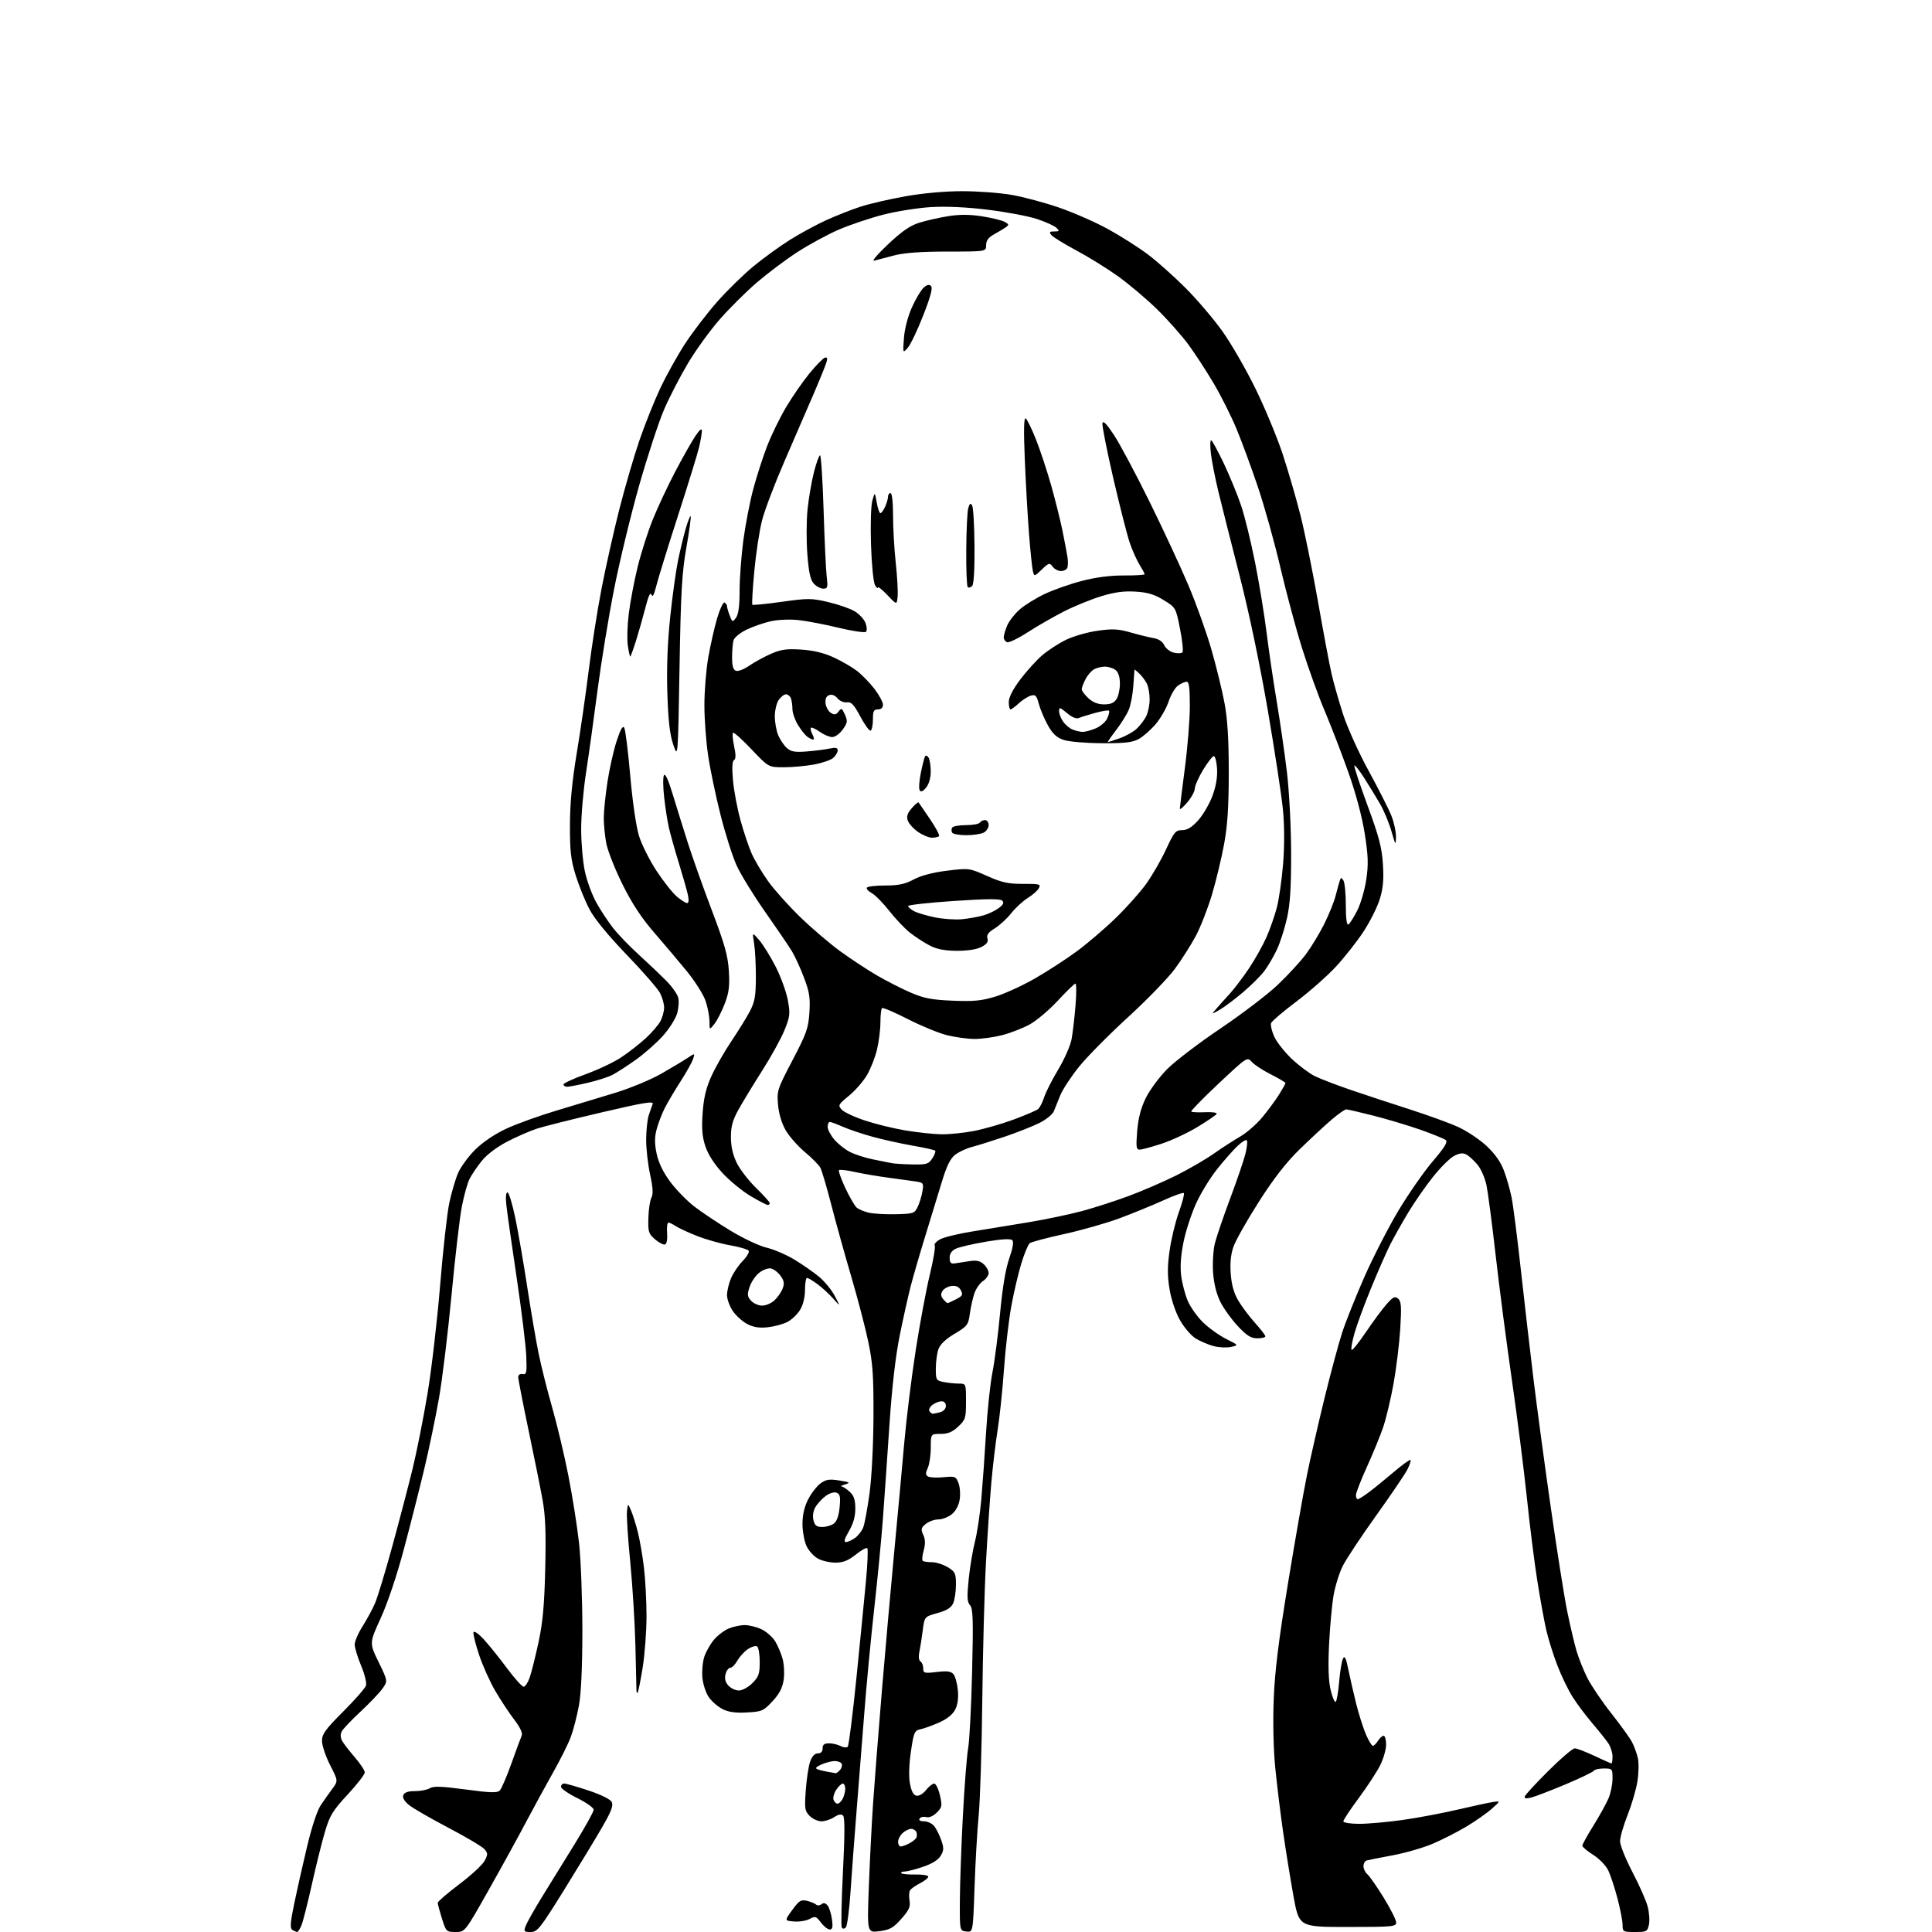 <?xml version="1.0" encoding="UTF-8" standalone="no"?>
<svg 
  version="1.1" 
  xmlns="http://www.w3.org/2000/svg" 
  xmlns:xlink="http://www.w3.org/1999/xlink" 
  xmlns:svg="http://www.w3.org/2000/svg"
  xmlns:rdf="http://www.w3.org/1999/02/22-rdf-syntax-ns#"
  xmlns:cc="http://creativecommons.org/ns#"
  xmlns:dc="http://purl.org/dc/elements/1.1/"
  viewBox="0 0 768 768"
  width="768"
  height="768"
>
<style>svg {background-color: white; }</style>"
<path stroke="none" fill="black" fill-rule="evenodd" d="M118.13,767.98C117.78,767.98 116.93,767.61 116.24,767.17C115.23,766.53 115.37,764.42 116.91,756.93C117.98,751.74 120.27,741.55 122.01,734.28C123.92,726.21 126.09,719.68 127.54,717.53C128.86,715.59 130.94,712.64 132.18,710.97C134.42,707.94 134.42,707.94 131.21,701.62C129.44,698.14 128.00,693.84 128.00,692.05C128.00,689.31 129.32,687.48 136.45,680.35C141.09,675.71 145.16,671.06 145.49,670.03C145.82,668.99 144.94,665.43 143.54,662.10C142.14,658.78 141.00,655.01 141.00,653.73C141.00,652.44 142.41,649.17 144.14,646.45C145.87,643.73 148.10,639.59 149.10,637.26C150.10,634.93 153.17,624.80 155.92,614.76C158.67,604.72 162.30,590.88 163.98,584.00C165.66,577.12 168.34,563.62 169.94,554.00C171.55,544.38 173.80,525.02 174.95,511.00C176.09,496.98 177.75,482.17 178.62,478.09C179.49,474.02 181.05,468.72 182.08,466.32C183.11,463.92 186.14,459.77 188.81,457.10C191.80,454.11 196.53,450.89 201.09,448.75C205.16,446.84 214.12,443.59 221.00,441.54C227.88,439.49 238.45,436.29 244.50,434.43C250.55,432.58 258.88,429.12 263.00,426.74C267.12,424.37 271.80,421.57 273.38,420.51C276.26,418.60 276.26,418.60 275.52,420.94C275.11,422.23 272.86,426.26 270.52,429.89C268.18,433.53 265.35,438.30 264.24,440.51C263.12,442.71 261.69,446.45 261.05,448.82C260.18,452.05 260.17,454.50 261.01,458.55C261.76,462.15 263.55,465.89 266.39,469.73C268.73,472.90 273.09,477.37 276.07,479.66C279.06,481.95 285.55,486.28 290.50,489.28C295.45,492.28 301.84,495.29 304.71,495.96C307.57,496.63 312.51,498.74 315.68,500.65C318.84,502.56 323.25,505.61 325.47,507.43C327.69,509.25 330.54,512.71 331.82,515.12C334.13,519.50 334.13,519.50 331.22,516.22C329.61,514.41 326.79,511.82 324.96,510.47C323.12,509.11 321.25,508.00 320.81,508.00C320.36,508.00 320.00,510.14 320.00,512.75C319.99,515.70 319.25,518.72 318.04,520.70C316.97,522.46 314.69,524.62 312.99,525.50C311.29,526.39 307.78,527.33 305.20,527.61C301.83,527.97 299.51,527.61 297.02,526.31C295.11,525.31 292.52,522.97 291.27,521.10C290.02,519.23 289.00,516.41 289.00,514.82C289.00,513.23 289.70,510.26 290.55,508.22C291.40,506.17 293.48,503.08 295.16,501.34C296.85,499.60 297.95,497.73 297.62,497.19C297.28,496.65 293.97,495.68 290.25,495.03C286.54,494.39 280.57,492.70 277.00,491.28C273.43,489.87 269.61,488.10 268.53,487.35C267.44,486.61 266.17,486.00 265.71,486.00C265.25,486.00 265.01,487.87 265.18,490.15C265.37,492.62 265.04,494.46 264.36,494.70C263.73,494.91 261.95,494.00 260.39,492.66C257.82,490.45 257.58,489.69 257.74,484.14C257.83,480.79 258.38,477.17 258.95,476.09C259.71,474.67 259.57,472.13 258.41,466.82C257.54,462.79 256.84,456.57 256.86,453.00C256.88,449.43 257.32,445.15 257.84,443.50C258.37,441.85 259.09,439.78 259.44,438.90C259.98,437.60 256.24,438.20 239.30,442.16C227.86,444.83 216.25,447.74 213.50,448.63C210.75,449.52 205.44,451.84 201.69,453.78C197.59,455.90 193.56,458.94 191.56,461.41C189.74,463.66 187.55,466.88 186.69,468.57C185.83,470.26 184.44,475.21 183.60,479.57C182.75,483.93 180.91,499.73 179.50,514.68C178.09,529.63 175.85,548.11 174.51,555.75C173.17,563.38 170.52,576.12 168.62,584.06C166.72,592.00 163.08,606.34 160.52,615.92C157.75,626.33 154.05,637.32 151.34,643.24C146.81,653.13 146.81,653.13 150.50,660.69C154.19,668.26 154.19,668.26 151.93,671.38C150.69,673.10 146.79,677.17 143.27,680.44C139.75,683.71 136.43,687.20 135.90,688.19C135.26,689.38 135.29,690.67 135.97,691.95C136.54,693.02 138.81,695.97 141.01,698.51C143.20,701.05 145.00,703.77 145.00,704.57C145.00,705.37 141.93,709.33 138.19,713.37C132.25,719.77 131.10,721.66 129.19,728.11C127.98,732.17 125.64,741.58 123.99,749.00C122.33,756.42 120.48,763.74 119.87,765.25C119.26,766.76 118.47,767.99 118.13,767.98zM181.11,768.00C177.46,768.00 177.32,767.86 175.68,762.66C174.76,759.73 174.00,756.91 174.00,756.40C174.00,755.89 177.87,752.56 182.60,748.99C187.33,745.42 191.86,741.22 192.67,739.66C193.99,737.11 193.97,736.63 192.49,734.99C191.59,733.99 185.14,730.18 178.17,726.52C171.20,722.87 164.20,718.83 162.61,717.54C160.73,716.02 159.93,714.63 160.32,713.60C160.75,712.50 162.20,712.00 164.98,712.00C167.21,712.00 169.86,711.48 170.88,710.84C172.31,709.95 175.59,710.07 185.08,711.35C194.98,712.68 197.66,712.76 198.66,711.76C199.35,711.06 201.43,706.23 203.30,701.00C205.16,695.77 207.00,690.80 207.38,689.94C207.82,688.93 206.77,686.67 204.41,683.58C202.39,680.95 199.01,675.81 196.88,672.18C194.76,668.54 191.85,662.06 190.43,657.78C189.00,653.50 188.01,649.47 188.22,648.83C188.44,648.19 190.25,649.43 192.24,651.59C194.24,653.75 198.38,658.89 201.44,663.01C204.50,667.13 207.52,670.50 208.15,670.50C208.78,670.50 209.87,668.84 210.58,666.81C211.28,664.78 212.85,658.48 214.07,652.81C215.77,644.93 216.40,638.03 216.74,623.50C217.08,609.04 216.82,602.47 215.64,596.00C214.79,591.33 212.27,578.83 210.04,568.22C207.82,557.62 206.00,548.26 206.00,547.43C206.00,546.54 206.72,546.03 207.75,546.21C209.31,546.47 209.47,545.68 209.20,539.00C209.03,534.88 207.32,520.92 205.40,508.00C203.47,495.07 201.63,482.14 201.31,479.25C200.94,476.00 201.10,474.00 201.73,474.00C202.28,474.00 203.69,478.61 204.86,484.25C206.02,489.89 208.15,502.15 209.57,511.50C211.00,520.85 213.04,532.77 214.10,538.00C215.17,543.23 217.60,552.90 219.50,559.50C221.40,566.10 224.29,578.25 225.92,586.50C227.55,594.75 229.47,606.90 230.19,613.50C230.91,620.10 231.50,635.62 231.50,648.00C231.49,662.69 231.02,673.10 230.13,678.00C229.37,682.12 227.92,687.75 226.89,690.50C225.86,693.25 222.72,699.55 219.91,704.50C217.11,709.45 212.32,718.23 209.27,724.00C206.23,729.77 199.49,742.04 194.29,751.25C184.85,768.00 184.85,768.00 181.11,768.00zM210.95,768.00C208.28,768.00 208.12,767.81 208.99,765.53C209.51,764.17 212.36,759.11 215.32,754.28C218.29,749.45 224.15,739.95 228.36,733.16C232.56,726.37 236.00,720.18 236.00,719.40C236.00,718.62 233.07,716.54 229.50,714.78C225.93,713.01 223.00,710.99 223.00,710.29C223.00,709.58 223.56,708.99 224.25,708.98C224.94,708.97 229.25,710.20 233.84,711.72C238.76,713.34 242.58,715.22 243.15,716.28C243.90,717.69 243.07,719.92 239.39,726.30C236.79,730.81 229.98,742.04 224.26,751.25C214.67,766.68 213.62,768.00 210.95,768.00zM349.59,767.68C344.68,768.32 344.68,768.32 345.38,749.91C345.76,739.78 346.51,724.98 347.05,717.00C347.59,709.02 349.16,689.00 350.53,672.50C351.91,656.00 354.14,630.80 355.50,616.50C356.86,602.20 358.64,582.85 359.46,573.50C360.28,564.15 362.31,547.73 363.97,537.00C365.63,526.27 368.16,512.69 369.59,506.81C371.02,500.94 371.91,495.67 371.57,495.11C371.22,494.54 372.24,493.41 373.83,492.59C375.42,491.76 381.18,490.38 386.61,489.51C392.05,488.64 402.03,487.01 408.80,485.88C415.56,484.75 425.11,482.76 430.02,481.44C434.93,480.13 443.34,477.41 448.72,475.41C454.10,473.41 462.55,469.75 467.50,467.29C472.45,464.82 479.20,460.91 482.50,458.59C485.80,456.27 490.53,453.21 493.01,451.79C495.49,450.36 499.36,447.01 501.60,444.35C503.84,441.68 506.87,437.60 508.34,435.27C509.80,432.94 511.00,430.81 511.00,430.53C511.00,430.26 508.41,428.72 505.25,427.12C502.09,425.53 498.66,423.29 497.63,422.15C495.77,420.08 495.74,420.10 484.41,430.74C478.17,436.60 473.27,441.61 473.54,441.87C473.81,442.14 476.31,442.25 479.10,442.12C482.03,441.99 483.94,442.29 483.61,442.82C483.30,443.33 479.84,445.68 475.94,448.04C472.04,450.40 465.63,453.38 461.71,454.66C457.78,455.95 453.87,457.00 453.01,457.00C451.68,457.00 451.54,455.90 452.05,449.61C452.47,444.49 453.51,440.48 455.45,436.51C456.99,433.37 460.78,428.23 463.87,425.08C466.97,421.94 476.48,414.68 485.00,408.94C493.52,403.21 503.83,395.36 507.89,391.51C511.96,387.65 517.03,382.14 519.16,379.27C521.29,376.39 524.56,370.99 526.42,367.27C528.28,363.54 530.32,358.48 530.95,356.00C531.58,353.52 532.33,350.84 532.60,350.03C533.05,348.73 533.22,348.73 534.04,350.03C534.55,350.84 534.98,355.24 534.98,359.81C534.99,365.19 535.36,367.90 536.02,367.49C536.58,367.14 538.16,364.65 539.52,361.96C540.89,359.26 542.50,353.73 543.11,349.65C544.01,343.57 543.90,340.30 542.51,331.44C541.46,324.72 539.00,315.50 536.02,307.07C533.37,299.61 529.13,288.60 526.59,282.60C524.05,276.61 519.99,265.36 517.57,257.60C515.14,249.85 511.27,235.40 508.95,225.50C506.64,215.60 502.61,201.20 500.01,193.50C497.41,185.80 493.60,175.45 491.54,170.50C489.49,165.55 485.43,157.45 482.52,152.50C479.60,147.55 475.06,140.57 472.43,137.00C469.80,133.43 464.21,127.12 460.01,123.00C455.81,118.88 448.79,112.94 444.40,109.80C440.01,106.67 432.54,102.04 427.81,99.52C423.07,97.00 418.65,94.28 417.98,93.47C416.96,92.25 417.15,92.00 419.09,92.00C421.13,92.00 421.24,91.82 419.96,90.57C419.16,89.79 415.72,88.22 412.32,87.09C408.93,85.95 400.15,84.29 392.82,83.39C384.18,82.33 376.17,81.96 370.00,82.33C364.77,82.65 356.23,84.01 351.00,85.36C345.77,86.71 337.85,89.38 333.40,91.30C328.94,93.22 321.52,97.26 316.90,100.26C312.28,103.26 305.07,108.68 300.87,112.29C296.67,115.90 290.09,122.43 286.25,126.79C282.41,131.15 276.69,139.03 273.54,144.30C270.40,149.57 266.09,157.90 263.97,162.82C261.85,167.74 257.40,181.31 254.08,192.97C250.76,204.64 246.26,223.25 244.08,234.34C241.89,245.43 238.94,263.50 237.51,274.50C236.08,285.50 234.03,300.21 232.96,307.18C231.88,314.16 231.01,324.28 231.02,329.68C231.03,335.08 231.69,342.59 232.49,346.37C233.29,350.15 235.36,355.78 237.09,358.87C238.83,361.97 241.84,366.52 243.79,369.00C245.74,371.48 250.30,376.20 253.92,379.49C257.54,382.79 262.40,387.40 264.73,389.74C267.06,392.08 269.25,395.16 269.61,396.59C269.97,398.01 269.75,400.90 269.12,403.00C268.49,405.09 265.94,409.08 263.45,411.84C260.96,414.61 256.13,418.87 252.71,421.30C249.30,423.73 245.11,426.43 243.42,427.30C241.72,428.17 237.31,429.58 233.60,430.44C229.90,431.30 226.23,432.00 225.44,432.00C224.65,432.00 224.00,431.59 224.00,431.09C224.00,430.60 227.94,428.77 232.75,427.04C237.56,425.31 243.92,422.31 246.87,420.36C249.82,418.41 254.24,414.97 256.70,412.71C259.15,410.45 261.79,407.37 262.58,405.85C263.36,404.34 264.00,401.93 264.00,400.50C264.00,399.07 263.27,396.48 262.37,394.74C261.47,393.01 255.51,386.16 249.12,379.53C241.72,371.84 236.35,365.30 234.34,361.48C232.60,358.19 230.13,352.12 228.86,348.00C226.93,341.80 226.53,338.33 226.56,328.00C226.59,319.28 227.40,310.66 229.25,299.50C230.72,290.70 232.86,275.85 234.02,266.50C235.18,257.15 237.47,242.53 239.12,234.00C240.77,225.47 243.95,211.30 246.18,202.50C248.42,193.70 252.03,181.32 254.20,175.00C256.37,168.68 260.11,159.34 262.51,154.25C264.91,149.17 269.33,141.23 272.33,136.62C275.34,132.02 281.06,124.54 285.06,120.00C289.05,115.47 295.61,109.06 299.64,105.75C303.67,102.45 310.24,97.70 314.23,95.21C318.23,92.72 324.65,89.24 328.50,87.49C332.35,85.74 338.43,83.35 342.00,82.18C345.57,81.02 353.64,79.15 359.92,78.03C366.90,76.79 375.71,76.00 382.54,76.00C388.70,76.00 397.55,76.66 402.20,77.48C406.86,78.29 415.36,80.57 421.09,82.55C426.81,84.52 435.55,88.37 440.50,91.09C445.45,93.81 452.50,98.29 456.17,101.04C459.84,103.79 466.60,109.80 471.19,114.39C475.78,118.98 482.39,126.74 485.88,131.62C489.37,136.50 495.31,146.80 499.08,154.50C502.85,162.20 507.74,173.98 509.94,180.68C512.14,187.38 515.30,198.28 516.97,204.89C518.64,211.50 521.77,226.97 523.94,239.25C526.10,251.54 528.54,264.52 529.37,268.09C530.20,271.67 532.25,278.84 533.93,284.04C535.61,289.24 540.18,299.35 544.10,306.50C548.01,313.65 552.06,321.65 553.11,324.29C554.15,326.92 554.97,330.74 554.93,332.79C554.86,336.23 554.73,336.06 553.11,330.40C552.15,327.04 550.08,322.09 548.50,319.40C546.93,316.70 544.11,312.10 542.24,309.17C540.36,306.23 538.63,304.04 538.38,304.29C538.13,304.54 540.47,311.66 543.59,320.12C548.23,332.73 549.34,336.97 549.74,343.66C550.12,349.84 549.80,353.22 548.43,357.57C547.44,360.73 544.53,366.51 541.96,370.41C539.39,374.31 534.49,380.53 531.07,384.24C527.64,387.94 520.57,394.19 515.34,398.12C510.11,402.05 505.59,405.90 505.29,406.69C504.99,407.47 505.55,409.88 506.52,412.05C507.50,414.22 510.63,418.20 513.47,420.89C516.32,423.58 520.41,426.66 522.57,427.73C524.73,428.81 531.23,431.31 537.00,433.28C542.77,435.25 553.32,438.73 560.43,441.00C567.54,443.28 576.18,446.42 579.63,447.99C583.08,449.55 588.16,452.94 590.92,455.52C594.27,458.66 596.57,461.92 597.85,465.36C598.91,468.19 600.27,472.98 600.88,476.00C601.50,479.02 603.14,491.85 604.53,504.50C605.93,517.15 608.19,536.73 609.56,548.00C610.93,559.27 614.05,582.45 616.50,599.50C618.94,616.55 621.86,635.00 622.99,640.50C624.11,646.00 625.74,652.95 626.60,655.95C627.46,658.94 629.45,663.92 631.00,667.01C632.56,670.09 636.84,676.41 640.51,681.06C644.17,685.70 647.88,690.85 648.75,692.50C649.61,694.15 650.66,697.02 651.08,698.88C651.50,700.74 651.42,704.92 650.89,708.18C650.37,711.43 648.60,717.46 646.97,721.57C645.34,725.69 644.00,730.34 644.00,731.92C644.00,733.49 646.21,738.99 648.90,744.14C651.60,749.29 654.33,755.45 654.96,757.83C655.60,760.22 655.83,763.48 655.48,765.08C654.88,767.82 654.54,768.00 649.92,768.00C645.19,768.00 645.00,767.89 645.00,765.19C645.00,763.64 644.10,758.92 642.99,754.70C641.88,750.48 640.23,745.46 639.32,743.55C638.40,741.61 635.76,738.87 633.33,737.34C630.95,735.83 629.00,734.19 629.00,733.69C629.00,733.18 631.00,729.56 633.45,725.64C635.89,721.71 638.59,716.83 639.45,714.78C640.30,712.74 641.00,709.25 641.00,707.03C641.00,703.10 640.91,703.00 637.56,703.00C635.67,703.00 633.87,703.41 633.56,703.91C633.25,704.41 628.16,706.85 622.25,709.34C616.34,711.83 610.20,714.18 608.62,714.57C606.57,715.08 605.86,714.93 606.14,714.08C606.36,713.42 610.58,708.85 615.51,703.94C620.44,699.02 625.15,695.00 625.99,695.00C626.82,695.00 630.35,696.35 633.84,698.00C637.33,699.65 640.36,701.00 640.59,701.00C640.82,701.00 641.00,699.75 641.00,698.22C641.00,696.69 640.24,694.33 639.32,692.97C638.40,691.61 635.53,688.02 632.95,685.00C630.37,681.98 626.85,677.27 625.12,674.54C623.40,671.82 620.67,666.18 619.07,662.02C617.46,657.85 615.48,651.53 614.66,647.97C613.85,644.41 612.25,635.65 611.12,628.50C609.98,621.35 608.11,606.50 606.97,595.50C605.82,584.50 603.13,563.35 600.99,548.50C598.85,533.65 595.95,511.38 594.55,499.00C593.14,486.62 591.51,474.13 590.92,471.24C590.33,468.34 588.71,464.63 587.32,462.97C585.92,461.31 583.94,459.50 582.90,458.95C581.54,458.22 580.20,458.36 578.05,459.48C576.41,460.32 572.65,464.05 569.69,467.76C566.72,471.47 562.27,477.88 559.79,482.00C557.31,486.12 554.10,491.85 552.64,494.71C551.19,497.58 547.77,505.35 545.05,511.98C542.32,518.61 539.34,526.74 538.41,530.04C537.48,533.35 536.97,536.30 537.28,536.61C537.58,536.91 540.13,533.75 542.94,529.58C545.76,525.41 549.45,520.42 551.15,518.48C553.74,515.53 554.49,515.16 555.76,516.21C557.02,517.26 557.16,519.28 556.63,528.12C556.27,533.98 555.07,543.80 553.97,549.95C552.86,556.10 551.00,563.91 549.84,567.32C548.68,570.72 545.77,577.82 543.37,583.11C540.97,588.39 539.00,593.45 539.00,594.36C539.00,595.26 539.34,595.98 539.75,595.96C540.16,595.94 542.13,594.70 544.12,593.21C546.12,591.72 550.56,588.11 553.99,585.20C557.42,582.28 560.44,580.10 560.69,580.35C560.94,580.61 560.38,582.32 559.45,584.16C558.52,586.00 552.92,594.25 547.01,602.50C541.10,610.75 535.14,619.75 533.76,622.50C532.38,625.25 530.74,630.55 530.10,634.28C529.46,638.00 528.66,646.81 528.32,653.84C527.90,662.57 528.10,668.26 528.95,671.81C529.64,674.66 530.54,676.79 530.95,676.53C531.36,676.28 531.99,672.64 532.34,668.46C532.70,664.27 533.39,660.12 533.89,659.24C534.55,658.05 535.09,659.17 535.97,663.57C536.63,666.83 538.03,672.95 539.08,677.17C540.14,681.39 541.88,686.90 542.96,689.42C544.05,691.94 545.29,694.00 545.72,694.00C546.16,694.00 547.08,693.10 547.77,692.00C548.45,690.90 549.46,690.00 550.01,690.00C550.55,690.00 551.00,691.59 551.00,693.53C551.00,695.48 549.91,699.21 548.59,701.83C547.26,704.45 543.43,710.29 540.09,714.80C536.74,719.32 534.00,723.46 534.00,724.01C534.00,724.56 536.80,725.00 540.33,725.00C543.81,725.00 551.52,724.32 557.46,723.48C563.41,722.65 573.28,720.79 579.39,719.36C585.50,717.93 591.85,716.57 593.50,716.33C596.50,715.89 596.50,715.89 593.00,719.02C591.08,720.74 586.51,723.94 582.85,726.13C579.19,728.32 573.11,731.41 569.33,733.00C565.55,734.58 558.42,736.63 553.48,737.54C548.54,738.46 543.94,739.37 543.25,739.57C542.56,739.77 542.00,740.80 542.00,741.85C542.00,742.90 542.70,744.33 543.55,745.04C544.40,745.75 547.33,749.95 550.05,754.37C552.77,758.80 555.00,763.22 555.00,764.21C555.00,765.87 553.59,766.00 535.70,766.00C516.40,766.00 516.40,766.00 514.18,753.75C512.96,747.01 511.09,735.42 510.02,728.00C508.96,720.58 507.56,709.10 506.91,702.50C506.21,695.42 505.97,684.35 506.32,675.50C506.75,664.44 508.24,652.35 511.98,629.50C514.77,612.45 518.20,592.88 519.61,586.00C521.02,579.12 524.15,565.44 526.56,555.59C528.98,545.74 532.10,534.14 533.50,529.82C534.90,525.50 538.89,515.50 542.37,507.59C545.86,499.69 551.97,487.79 555.95,481.15C559.94,474.51 566.06,465.72 569.55,461.62C574.25,456.12 575.60,453.92 574.71,453.19C574.04,452.65 569.51,450.81 564.64,449.09C559.77,447.38 551.36,444.86 545.96,443.49C540.56,442.12 535.68,441.00 535.13,441.00C534.58,441.00 531.96,442.84 529.31,445.10C526.66,447.35 521.00,452.62 516.71,456.79C511.25,462.12 506.37,468.39 500.37,477.79C495.66,485.16 491.12,493.22 490.28,495.70C489.24,498.74 488.91,502.26 489.25,506.56C489.61,510.96 490.56,514.24 492.36,517.21C493.78,519.57 496.76,523.51 498.97,525.96C501.19,528.42 503.00,530.78 503.00,531.21C503.00,531.65 501.56,532.00 499.80,532.00C497.27,532.00 495.65,530.99 492.05,527.15C489.55,524.48 486.42,520.14 485.11,517.50C483.57,514.43 482.54,510.26 482.22,505.90C481.96,502.16 482.27,496.94 482.92,494.30C483.58,491.66 486.30,483.65 488.98,476.50C491.66,469.35 494.40,461.35 495.06,458.71C495.72,456.08 495.97,453.64 495.62,453.28C495.27,452.93 493.59,453.96 491.90,455.57C490.20,457.18 486.59,461.28 483.87,464.69C481.15,468.09 477.41,474.16 475.55,478.19C473.70,482.21 471.43,489.10 470.52,493.50C469.41,498.82 469.08,503.34 469.52,507.00C469.89,510.02 471.07,514.57 472.15,517.10C473.23,519.63 476.00,523.52 478.31,525.75C480.61,527.97 484.73,530.91 487.46,532.27C492.42,534.75 492.42,534.75 489.29,535.44C487.57,535.81 484.44,535.65 482.33,535.07C480.23,534.50 477.06,533.14 475.29,532.05C473.53,530.97 470.74,527.73 469.10,524.86C467.34,521.76 465.64,516.77 464.94,512.62C464.03,507.24 464.03,503.65 464.92,497.23C465.57,492.62 467.23,485.70 468.63,481.84C470.02,477.98 470.90,474.57 470.60,474.26C470.29,473.96 466.54,475.29 462.27,477.24C458.00,479.18 450.23,482.35 445.00,484.30C439.77,486.24 429.88,489.05 423.00,490.56C416.12,492.06 409.97,493.70 409.33,494.20C408.69,494.70 407.17,498.35 405.97,502.31C404.76,506.26 402.96,514.00 401.96,519.50C400.97,525.00 399.67,536.25 399.08,544.50C398.50,552.75 397.36,563.55 396.56,568.50C395.76,573.45 394.64,582.90 394.06,589.50C393.49,596.10 392.53,610.27 391.94,621.00C391.35,631.73 390.70,656.25 390.48,675.50C390.27,694.75 389.63,715.45 389.05,721.50C388.47,727.55 387.72,740.51 387.39,750.31C386.78,768.11 386.78,768.11 384.14,767.81C381.50,767.50 381.50,767.50 381.56,755.50C381.59,748.90 382.13,733.83 382.75,722.00C383.37,710.17 384.31,698.02 384.85,695.00C385.39,691.98 386.10,678.29 386.43,664.59C386.93,643.85 386.79,639.42 385.60,638.09C384.44,636.80 384.35,634.85 385.08,627.67C385.58,622.81 386.70,616.09 387.57,612.75C388.43,609.40 389.56,601.90 390.08,596.08C390.59,590.26 391.45,578.30 391.97,569.50C392.50,560.70 393.64,549.90 394.52,545.50C395.39,541.10 396.76,530.52 397.55,522.00C398.50,511.89 399.76,504.32 401.19,500.24C402.64,496.10 403.04,493.64 402.39,492.99C401.73,492.33 398.20,492.53 391.95,493.59C386.75,494.47 381.38,495.72 380.00,496.36C378.32,497.14 377.50,498.34 377.50,500.01C377.50,501.93 377.96,502.44 379.50,502.22C380.60,502.07 383.20,501.67 385.27,501.34C388.11,500.88 389.54,501.18 391.02,502.52C392.11,503.50 393.00,505.09 393.00,506.04C393.00,506.99 391.99,508.43 390.75,509.24C389.51,510.06 387.98,512.25 387.34,514.11C386.70,515.97 385.89,519.63 385.53,522.23C384.93,526.65 384.53,527.17 379.46,530.20C375.86,532.35 373.70,534.43 373.02,536.37C372.46,537.98 372.00,541.43 372.00,544.02C372.00,548.52 372.15,548.78 375.13,549.38C376.84,549.72 379.54,550.00 381.13,550.00C384.00,550.00 384.00,550.00 384.00,557.10C384.00,563.75 383.80,564.38 380.89,567.10C378.57,569.27 376.81,570.00 373.89,570.00C370.00,570.00 370.00,570.00 370.00,575.45C370.00,578.45 369.46,582.08 368.81,583.52C367.87,585.58 367.88,586.31 368.87,586.92C369.56,587.35 372.34,587.48 375.04,587.22C379.70,586.77 380.01,586.90 381.03,589.58C381.62,591.14 381.82,594.12 381.47,596.20C381.07,598.54 379.85,600.76 378.28,602.00C376.88,603.10 374.49,604.00 372.98,604.00C371.46,604.00 369.24,604.80 368.03,605.77C366.12,607.32 365.99,607.89 367.01,610.12C367.84,611.94 367.89,613.74 367.19,616.28C366.64,618.25 366.45,620.12 366.77,620.43C367.08,620.74 368.72,621.00 370.42,621.00C372.11,621.01 374.96,621.90 376.75,622.99C379.71,624.80 380.00,625.41 380.00,629.94C380.00,632.67 379.50,636.01 378.88,637.36C378.08,639.12 376.33,640.21 372.63,641.23C367.50,642.66 367.50,642.66 366.81,648.08C366.43,651.06 365.83,654.91 365.47,656.63C365.07,658.52 365.24,660.03 365.90,660.44C366.51,660.81 367.00,662.05 367.00,663.20C367.00,665.12 367.40,665.23 372.38,664.64C376.56,664.15 378.05,664.35 379.03,665.54C379.73,666.38 380.51,669.23 380.76,671.87C381.06,675.02 380.70,677.68 379.69,679.62C378.72,681.51 376.42,683.35 373.33,684.72C370.67,685.90 367.34,687.11 365.91,687.41C363.52,687.92 363.24,688.56 362.11,696.23C361.35,701.40 361.20,706.19 361.72,708.99C362.29,712.07 363.11,713.59 364.32,713.82C365.32,714.02 366.96,713.04 368.11,711.58C369.23,710.16 370.69,709.00 371.35,709.00C372.01,709.00 373.03,711.08 373.62,713.61C374.60,717.85 374.50,718.41 372.38,720.53C370.96,721.95 369.34,722.64 368.15,722.33C367.09,722.05 365.92,722.31 365.55,722.91C365.14,723.58 365.81,724.00 367.29,724.00C368.61,724.00 370.38,724.79 371.22,725.75C372.06,726.71 373.36,729.21 374.10,731.31C375.25,734.57 375.23,735.49 373.97,737.65C373.01,739.31 370.60,740.83 367.00,742.06C363.98,743.09 360.64,743.95 359.58,743.97C358.53,743.99 357.95,744.28 358.30,744.63C358.65,744.98 361.20,745.21 363.96,745.15C366.73,745.09 369.00,745.47 369.00,745.99C369.00,746.52 367.54,747.70 365.75,748.61C363.96,749.53 362.17,750.78 361.77,751.39C361.36,752.00 361.27,753.85 361.55,755.50C361.98,757.95 361.38,759.28 358.29,762.77C355.09,766.37 353.73,767.14 349.59,767.68zM329.83,767.00C329.04,767.00 327.47,765.76 326.34,764.25C324.46,761.74 324.08,761.62 321.83,762.82C320.47,763.55 317.67,764.00 315.60,763.82C311.84,763.50 311.84,763.50 314.94,759.24C317.64,755.52 318.38,755.05 320.77,755.61C322.27,755.97 323.92,756.64 324.43,757.11C324.94,757.57 325.89,757.51 326.54,756.96C327.36,756.29 328.12,756.44 328.96,757.45C329.63,758.26 330.42,760.74 330.72,762.96C331.14,766.06 330.93,767.00 329.83,767.00zM336.23,766.17C335.58,766.82 335.01,766.83 334.62,766.20C334.29,765.66 334.50,755.67 335.09,743.99C335.83,729.38 335.85,722.45 335.14,721.74C334.42,721.02 333.32,721.22 331.59,722.35C330.20,723.26 327.93,724.00 326.54,724.00C325.14,724.00 323.04,723.04 321.86,721.86C319.91,719.91 319.78,719.00 320.31,711.61C320.63,707.15 321.41,702.04 322.05,700.25C322.80,698.13 323.85,697.00 325.10,697.00C326.33,697.00 327.00,696.30 327.00,695.00C327.00,693.52 327.67,693.00 329.57,693.00C330.98,693.00 333.05,693.49 334.17,694.09C335.30,694.69 336.56,694.81 336.99,694.34C337.42,693.88 338.97,681.58 340.44,667.00C341.91,652.42 343.63,635.00 344.25,628.28C344.88,621.56 345.11,615.78 344.76,615.43C344.42,615.08 342.36,616.22 340.20,617.96C337.32,620.27 335.20,621.14 332.31,621.18C330.13,621.21 326.98,620.52 325.31,619.66C323.64,618.80 321.53,616.54 320.63,614.64C319.74,612.75 319.00,608.77 319.00,605.81C319.00,602.20 319.74,598.98 321.25,596.02C322.49,593.60 324.70,590.75 326.16,589.68C328.36,588.08 329.65,587.88 333.66,588.52C337.87,589.20 338.18,589.40 336.00,590.05C334.62,590.46 333.98,590.85 334.56,590.90C335.15,590.96 336.61,591.92 337.81,593.04C339.45,594.57 340.00,596.23 340.00,599.70C340.00,602.85 339.19,605.71 337.46,608.66C335.71,611.64 335.33,613.00 336.24,613.00C336.96,613.00 338.58,612.28 339.84,611.40C341.10,610.52 342.59,608.61 343.15,607.15C343.72,605.69 344.85,599.55 345.67,593.50C346.52,587.15 347.18,574.25 347.22,563.00C347.28,546.61 346.94,541.85 345.11,533.18C343.92,527.51 340.85,515.81 338.31,507.18C335.77,498.56 332.22,485.80 330.43,478.84C328.64,471.88 326.69,465.29 326.11,464.21C325.53,463.12 322.78,460.33 320.00,458.00C317.22,455.68 313.79,451.80 312.38,449.39C310.76,446.63 309.62,442.86 309.29,439.22C308.78,433.64 308.98,433.02 315.03,421.47C320.61,410.83 321.35,408.72 321.75,402.50C322.13,396.67 321.77,394.35 319.59,388.60C318.15,384.80 315.99,380.08 314.78,378.10C313.58,376.12 308.80,369.10 304.17,362.50C299.53,355.90 294.42,347.57 292.80,344.00C291.18,340.43 288.32,331.43 286.44,324.00C284.56,316.57 282.34,306.00 281.52,300.50C280.69,295.00 280.01,285.95 280.01,280.38C280.00,274.82 280.69,266.27 281.54,261.38C282.39,256.50 283.99,249.45 285.09,245.72C286.20,241.99 287.53,239.21 288.05,239.53C288.57,239.85 289.00,240.51 289.00,240.99C289.00,241.48 289.48,243.14 290.07,244.68C291.11,247.40 291.20,247.43 292.57,245.56C293.55,244.23 294.00,240.87 294.00,234.86C294.00,230.04 294.67,221.02 295.49,214.80C296.31,208.59 298.10,199.36 299.46,194.31C300.82,189.25 303.29,181.60 304.95,177.31C306.61,173.01 309.96,166.12 312.40,162.00C314.83,157.88 319.01,151.83 321.66,148.57C324.32,145.32 327.11,142.45 327.85,142.21C328.86,141.88 329.02,142.37 328.49,144.13C328.09,145.43 325.84,151.00 323.47,156.50C321.10,162.00 315.94,173.93 311.99,183.00C308.04,192.07 303.97,202.78 302.94,206.80C301.90,210.81 300.51,219.91 299.85,227.03C299.18,234.15 298.83,240.16 299.07,240.39C299.31,240.62 304.58,240.10 310.78,239.23C321.27,237.76 322.59,237.77 329.33,239.36C333.33,240.30 338.05,241.96 339.82,243.04C341.60,244.12 343.51,246.20 344.06,247.66C344.62,249.13 344.70,250.70 344.25,251.15C343.80,251.60 338.94,250.89 333.46,249.57C327.98,248.24 320.80,246.86 317.50,246.50C314.14,246.13 309.30,246.32 306.50,246.93C303.75,247.54 299.40,249.04 296.83,250.27C294.27,251.49 291.91,253.40 291.60,254.50C291.28,255.60 291.02,258.65 291.01,261.28C291.00,264.66 291.45,266.24 292.53,266.65C293.37,266.97 295.73,266.08 297.78,264.66C299.82,263.25 303.71,261.12 306.42,259.93C310.43,258.16 312.65,257.84 318.47,258.22C323.26,258.52 327.48,259.53 331.29,261.28C334.41,262.71 338.60,265.12 340.59,266.64C342.58,268.16 345.74,271.40 347.61,273.84C349.47,276.29 351.00,279.12 351.00,280.14C351.00,281.33 350.28,282.00 349.00,282.00C347.34,282.00 347.00,282.67 347.00,285.94C347.00,288.11 346.61,290.12 346.13,290.42C345.65,290.72 343.81,288.24 342.04,284.92C339.45,280.06 338.40,278.94 336.66,279.19C335.45,279.36 333.80,278.66 332.91,277.58C331.90,276.37 330.68,275.91 329.59,276.33C328.43,276.77 327.97,277.85 328.18,279.64C328.36,281.10 329.31,282.79 330.31,283.40C331.72,284.26 332.39,284.14 333.35,282.84C334.46,281.35 334.72,281.48 335.87,284.08C337.01,286.64 336.91,287.32 335.01,289.99C333.83,291.64 331.95,293.00 330.84,293.00C329.72,293.00 327.48,292.05 325.85,290.89C324.22,289.73 322.65,289.02 322.36,289.31C322.07,289.59 322.34,290.77 322.95,291.91C323.57,293.06 323.69,294.00 323.23,294.00C322.76,294.00 321.66,293.44 320.78,292.75C319.90,292.06 318.24,289.93 317.09,288.00C315.94,286.07 315.01,283.30 315.00,281.83C315.00,280.36 314.73,278.45 314.39,277.58C314.06,276.71 313.18,276.00 312.45,276.00C311.71,276.00 310.41,277.00 309.56,278.22C308.70,279.44 308.00,282.38 308.00,284.75C308.00,287.12 308.61,290.51 309.36,292.28C310.11,294.05 311.65,296.33 312.79,297.34C314.46,298.82 316.00,299.09 320.68,298.72C323.88,298.46 327.96,297.95 329.75,297.57C332.20,297.05 333.00,297.23 333.00,298.28C333.00,299.06 332.21,300.40 331.25,301.26C330.29,302.12 326.83,303.31 323.57,303.91C320.30,304.51 314.90,305.00 311.57,305.00C305.50,305.00 305.50,305.00 298.73,297.86C295.00,293.93 291.70,290.97 291.38,291.28C291.07,291.60 291.27,294.02 291.83,296.66C292.55,300.05 292.54,301.67 291.78,302.13C291.07,302.58 290.93,305.32 291.38,310.26C291.75,314.37 293.10,321.50 294.37,326.11C295.64,330.73 297.65,336.69 298.83,339.37C300.02,342.04 302.97,346.99 305.39,350.37C307.81,353.74 313.55,360.14 318.14,364.59C322.74,369.04 329.88,375.13 334.00,378.13C338.12,381.13 344.65,385.43 348.50,387.68C352.35,389.93 358.43,393.03 362.00,394.57C367.30,396.85 370.38,397.44 378.70,397.79C387.05,398.14 390.15,397.84 395.70,396.15C399.44,395.01 406.53,391.76 411.45,388.93C416.37,386.10 423.79,381.29 427.95,378.23C432.10,375.17 439.04,369.26 443.36,365.08C447.68,360.91 453.20,354.73 455.63,351.34C458.06,347.95 461.62,341.76 463.55,337.59C466.72,330.73 467.33,330.00 469.91,330.00C471.96,330.00 473.76,328.90 476.26,326.13C478.19,324.00 480.73,319.65 481.93,316.47C483.37,312.61 483.99,308.98 483.80,305.59C483.63,302.79 483.05,300.54 482.50,300.58C481.95,300.62 480.04,303.08 478.25,306.03C476.46,308.99 474.98,312.33 474.96,313.46C474.94,314.58 473.59,317.06 471.96,318.96C470.33,320.87 469.00,321.99 469.00,321.46C469.01,320.93 469.90,313.75 470.98,305.50C472.07,297.25 472.97,286.11 472.98,280.75C472.99,273.49 472.67,271.00 471.72,271.00C471.02,271.00 469.48,271.68 468.30,272.50C467.12,273.33 465.43,276.19 464.55,278.86C463.66,281.53 461.33,285.59 459.37,287.89C457.40,290.18 454.38,292.83 452.65,293.78C450.16,295.14 447.08,295.49 438.00,295.44C431.59,295.41 424.86,294.83 422.80,294.13C420.05,293.20 418.45,291.72 416.56,288.33C415.16,285.83 413.54,282.01 412.96,279.84C412.04,276.42 411.61,275.99 409.70,276.56C408.49,276.93 406.35,278.30 404.95,279.61C403.54,280.93 402.08,282.00 401.70,282.00C401.31,282.00 401.00,280.69 401.00,279.10C401.00,277.21 402.59,274.08 405.57,270.11C408.09,266.77 412.01,262.43 414.29,260.48C416.57,258.53 420.82,255.77 423.72,254.35C426.63,252.92 432.27,251.30 436.25,250.74C442.29,249.89 444.50,250.00 449.50,251.43C452.80,252.38 456.91,253.38 458.63,253.67C460.60,254.00 462.15,255.04 462.80,256.47C463.37,257.72 465.07,259.05 466.56,259.43C468.06,259.80 469.62,259.75 470.03,259.31C470.44,258.86 470.02,254.68 469.09,250.02C467.41,241.54 467.41,241.53 462.60,238.56C458.94,236.29 456.27,235.48 451.45,235.18C446.84,234.88 443.12,235.38 437.85,236.98C433.86,238.19 427.20,240.90 423.05,243.00C418.90,245.11 412.38,248.85 408.57,251.31C404.76,253.78 401.05,255.57 400.32,255.29C399.60,255.01 399.00,254.14 399.00,253.36C399.00,252.58 399.61,250.48 400.35,248.70C401.09,246.92 403.32,244.05 405.30,242.31C407.28,240.57 411.73,237.80 415.20,236.15C418.66,234.50 425.32,232.16 430.00,230.94C435.57,229.48 441.34,228.73 446.75,228.76C451.29,228.78 455.00,228.56 455.00,228.26C455.00,227.97 454.09,226.27 452.98,224.47C451.87,222.67 450.13,218.79 449.12,215.85C448.11,212.91 445.16,201.37 442.57,190.21C439.99,179.05 438.03,169.15 438.24,168.21C438.49,167.04 439.95,168.54 442.87,173.00C445.22,176.57 451.57,188.50 456.99,199.50C462.41,210.50 469.36,225.45 472.44,232.73C475.52,240.01 479.62,251.46 481.55,258.18C483.49,264.90 485.83,274.47 486.76,279.45C487.97,285.89 488.45,293.84 488.45,307.00C488.45,320.64 487.96,328.13 486.61,335.50C485.60,341.00 483.44,350.00 481.81,355.50C480.17,361.00 477.28,368.43 475.38,372.00C473.48,375.57 469.71,381.51 467.00,385.18C464.28,388.85 455.86,397.54 448.28,404.47C440.70,411.41 431.97,420.25 428.87,424.12C425.77,427.98 422.46,433.03 421.51,435.32C420.56,437.62 419.40,440.50 418.93,441.71C418.46,442.93 415.92,445.01 413.29,446.34C410.65,447.67 404.45,450.13 399.50,451.81C394.55,453.48 388.65,455.34 386.38,455.93C384.11,456.52 381.08,457.93 379.64,459.07C377.76,460.54 376.28,463.57 374.40,469.81C372.95,474.59 369.98,484.29 367.80,491.37C365.62,498.45 363.01,507.45 361.99,511.37C360.98,515.29 359.02,524.12 357.63,531.00C355.98,539.16 354.57,551.48 353.56,566.50C352.71,579.15 351.54,596.02 350.95,604.00C350.35,611.98 348.81,627.95 347.51,639.50C346.21,651.05 344.44,669.73 343.57,681.00C342.70,692.27 341.31,709.83 340.49,720.00C339.67,730.17 338.59,744.50 338.11,751.84C337.62,759.17 336.78,765.62 336.23,766.17zM358.07,734.00C358.65,734.00 360.11,733.48 361.32,732.85C362.52,732.22 363.80,731.25 364.16,730.69C364.52,730.14 364.58,729.08 364.30,728.34C364.02,727.60 363.08,727.00 362.22,727.00C361.36,727.00 359.83,727.74 358.83,728.65C357.82,729.57 357.00,731.14 357.00,732.15C357.00,733.17 357.48,734.00 358.07,734.00zM332.93,717.00C333.48,717.00 334.40,716.13 334.96,715.07C335.53,714.00 336.00,712.20 336.00,711.07C336.00,709.93 335.56,709.00 335.02,709.00C334.49,709.00 333.31,710.12 332.41,711.49C331.51,712.86 331.04,714.66 331.36,715.49C331.68,716.32 332.39,717.00 332.93,717.00zM332.13,704.86C332.47,704.94 333.30,704.34 333.96,703.54C334.63,702.74 334.88,701.62 334.53,701.04C334.17,700.47 332.90,700.02 331.69,700.05C330.49,700.07 328.15,700.69 326.50,701.43C324.33,702.39 323.92,702.92 325.00,703.33C325.82,703.65 327.62,704.09 329.00,704.31C330.38,704.54 331.78,704.79 332.13,704.86zM296.87,680.73C292.34,680.97 289.55,680.58 287.22,679.39C285.41,678.47 282.98,676.38 281.81,674.73C280.64,673.09 279.48,669.60 279.22,666.99C278.97,664.37 279.31,660.59 279.97,658.59C280.63,656.59 282.35,653.55 283.79,651.84C285.23,650.13 287.88,648.11 289.67,647.36C291.47,646.61 294.34,646.00 296.07,646.00C297.79,646.00 300.78,646.75 302.72,647.67C304.65,648.59 307.09,650.73 308.13,652.42C309.17,654.11 310.51,657.27 311.10,659.43C311.69,661.59 311.87,665.36 311.51,667.80C311.03,671.02 309.79,673.38 307.04,676.32C303.48,680.14 302.86,680.41 296.87,680.73zM253.46,672.87C253.21,673.13 253.00,672.68 253.00,671.88C253.00,671.08 252.81,663.01 252.58,653.96C252.35,644.91 251.42,629.98 250.52,620.78C249.61,611.59 249.03,602.59 249.23,600.78C249.59,597.50 249.59,597.50 250.87,600.50C251.58,602.15 252.78,605.98 253.54,609.00C254.31,612.02 255.40,618.31 255.96,622.97C256.53,627.63 257.00,636.41 257.00,642.47C256.99,648.54 256.30,657.75 255.46,662.95C254.62,668.15 253.72,672.62 253.46,672.87zM293.73,672.00C295.08,672.00 297.46,670.70 299.08,669.08C301.60,666.55 302.00,665.40 302.00,660.64C302.00,657.60 301.53,654.83 300.96,654.47C300.38,654.12 298.76,654.58 297.36,655.50C295.96,656.42 294.06,658.48 293.15,660.08C292.24,661.68 290.95,662.99 290.27,662.99C289.59,663.00 288.75,664.14 288.40,665.54C287.97,667.27 288.33,668.71 289.54,670.04C290.51,671.12 292.40,672.00 293.73,672.00zM326.83,607.00C328.36,607.00 330.44,606.40 331.44,605.67C332.64,604.79 333.43,602.59 333.76,599.18C334.16,594.96 333.94,593.92 332.55,593.38C331.54,592.99 329.75,593.54 328.17,594.71C326.70,595.80 324.87,597.81 324.10,599.17C323.24,600.68 322.95,602.68 323.37,604.32C323.89,606.43 324.64,607.00 326.83,607.00zM370.81,561.99C371.19,561.98 372.51,561.70 373.75,561.37C375.07,561.02 376.00,559.99 376.00,558.88C376.00,557.74 375.31,557.01 374.25,557.03C373.29,557.05 371.67,557.69 370.65,558.47C369.63,559.24 369.10,560.35 369.46,560.93C369.82,561.52 370.43,561.99 370.81,561.99zM302.97,519.00C304.43,519.00 306.64,518.06 307.87,516.90C309.11,515.75 310.57,513.64 311.11,512.21C311.89,510.15 311.70,509.08 310.20,507.05C309.15,505.65 307.42,504.37 306.34,504.21C305.26,504.04 303.20,504.84 301.76,505.97C300.32,507.10 298.62,509.63 297.97,511.58C296.97,514.62 297.05,515.40 298.56,517.06C299.52,518.13 301.51,519.00 302.97,519.00zM376.67,518.00C376.91,518.00 378.43,517.31 380.07,516.47C382.62,515.15 382.88,514.65 381.95,512.91C381.20,511.51 380.06,510.98 378.28,511.19C376.86,511.36 375.23,512.25 374.66,513.17C373.91,514.37 373.98,515.27 374.93,516.42C375.65,517.29 376.44,518.00 376.67,518.00zM355.99,482.67C363.12,482.51 363.54,482.37 364.81,479.72C365.54,478.20 366.38,475.41 366.69,473.54C367.21,470.30 367.08,470.11 363.87,469.63C362.02,469.35 357.12,468.68 353.00,468.13C348.88,467.58 342.93,466.57 339.78,465.87C336.64,465.17 333.82,464.85 333.52,465.15C333.21,465.45 334.35,468.66 336.04,472.28C337.74,475.90 339.77,479.40 340.57,480.06C341.36,480.72 343.47,481.61 345.26,482.04C347.04,482.48 351.87,482.76 355.99,482.67zM305.19,479.00C304.75,479.00 301.71,477.42 298.44,475.50C295.17,473.57 290.16,469.47 287.29,466.38C283.95,462.78 281.48,458.95 280.41,455.71C279.13,451.87 278.87,448.69 279.31,442.43C279.74,436.37 280.66,432.50 282.82,427.75C284.43,424.20 287.99,417.96 290.73,413.90C293.47,409.83 296.78,404.48 298.08,402.00C300.04,398.26 300.45,395.99 300.47,388.50C300.49,383.55 300.17,377.48 299.76,375.00C299.02,370.50 299.02,370.50 301.78,373.69C303.31,375.45 306.24,380.17 308.30,384.19C310.36,388.21 312.55,394.21 313.16,397.52C314.17,403.03 314.06,404.04 311.84,409.52C310.50,412.81 306.55,420.00 303.04,425.50C299.54,431.00 295.29,437.98 293.61,441.00C291.24,445.27 290.55,447.73 290.55,452.00C290.55,455.71 291.31,459.05 292.86,462.25C294.13,464.86 297.61,469.36 300.58,472.25C303.55,475.14 305.99,477.84 305.99,478.25C306.00,478.66 305.64,479.00 305.19,479.00zM362.73,462.88C368.35,462.99 369.11,462.75 370.61,460.47C371.52,459.08 372.03,457.70 371.74,457.41C371.45,457.11 367.45,456.22 362.85,455.42C358.26,454.62 351.12,453.05 347.00,451.92C342.88,450.79 337.53,449.00 335.12,447.94C332.72,446.87 330.35,446.00 329.87,446.00C329.39,446.00 329.00,446.87 329.00,447.92C329.00,448.98 330.18,451.25 331.63,452.97C333.07,454.68 335.88,456.91 337.88,457.93C339.87,458.94 343.98,460.26 347.00,460.87C350.02,461.48 353.40,462.16 354.50,462.37C355.60,462.59 359.30,462.82 362.73,462.88zM374.16,450.90C377.28,450.95 383.13,450.36 387.16,449.58C391.20,448.80 398.31,446.75 402.96,445.03C407.61,443.31 411.98,441.43 412.66,440.87C413.34,440.30 414.43,438.19 415.07,436.17C415.72,434.15 418.24,429.19 420.67,425.14C423.10,421.09 425.48,415.69 425.96,413.14C426.43,410.59 427.14,404.56 427.53,399.75C427.92,394.94 427.91,391.00 427.51,391.00C427.10,391.00 423.95,394.05 420.50,397.78C417.04,401.51 412.00,405.77 409.28,407.25C406.57,408.73 401.70,410.62 398.47,411.47C395.23,412.31 390.29,413.00 387.50,413.00C384.71,413.00 379.74,412.33 376.46,411.51C373.18,410.70 366.16,407.80 360.84,405.09C355.53,402.37 350.92,400.41 350.59,400.74C350.27,401.07 349.99,403.62 349.98,406.42C349.98,409.21 349.37,414.04 348.64,417.15C347.91,420.25 346.11,424.84 344.65,427.34C343.19,429.83 339.95,433.54 337.47,435.58C333.21,439.07 333.04,439.39 334.59,441.10C335.49,442.10 339.67,444.05 343.87,445.44C348.06,446.83 355.32,448.61 360.00,449.38C364.68,450.16 371.05,450.84 374.16,450.90zM284.01,407.00C282.04,409.50 282.04,409.50 282.02,405.93C282.01,403.96 281.31,400.33 280.47,397.86C279.63,395.39 276.36,390.20 273.22,386.32C270.07,382.45 264.21,375.51 260.20,370.89C255.01,364.92 251.32,359.32 247.43,351.50C244.43,345.45 241.52,338.08 240.98,335.11C240.44,332.15 240.00,327.65 240.01,325.11C240.01,322.58 240.66,316.19 241.46,310.93C242.25,305.66 243.90,298.31 245.12,294.60C246.69,289.81 247.57,288.27 248.16,289.33C248.62,290.14 249.69,298.74 250.54,308.43C251.44,318.73 252.88,328.63 254.01,332.27C255.06,335.70 258.20,341.95 260.96,346.16C263.73,350.37 267.38,354.98 269.07,356.41C270.77,357.83 272.60,359.00 273.16,359.00C273.77,359.00 273.88,357.72 273.45,355.75C273.07,353.96 271.44,348.23 269.83,343.00C268.22,337.77 266.45,331.48 265.89,329.00C265.32,326.52 264.48,321.13 264.02,317.01C263.55,312.89 263.51,308.91 263.93,308.16C264.42,307.29 265.68,310.02 267.38,315.64C268.86,320.51 271.57,329.23 273.41,335.00C275.25,340.77 279.57,352.93 283.01,362.00C288.09,375.40 289.36,379.91 289.73,386.00C290.10,392.01 289.78,394.59 288.09,399.00C286.93,402.02 285.09,405.62 284.01,407.00zM484.83,401.41C481.50,403.31 481.50,403.31 483.58,400.91C484.72,399.58 487.10,396.93 488.87,395.00C490.64,393.07 494.05,388.57 496.45,385.00C498.85,381.43 501.98,375.84 503.42,372.60C504.85,369.35 506.72,364.00 507.58,360.71C508.43,357.42 509.54,349.64 510.05,343.43C510.62,336.35 510.61,328.35 510.00,321.96C509.46,316.35 506.73,298.43 503.93,282.13C500.84,264.14 496.47,243.27 492.80,229.00C489.49,216.07 485.70,201.07 484.38,195.65C483.07,190.23 481.71,183.37 481.36,180.40C481.01,177.43 481.04,175.00 481.43,175.00C481.81,175.00 484.09,179.16 486.50,184.25C488.90,189.34 492.01,196.91 493.40,201.09C494.80,205.26 497.28,215.39 498.91,223.59C500.54,231.79 502.61,244.35 503.49,251.50C504.38,258.65 506.20,271.02 507.54,279.00C508.87,286.98 510.70,299.57 511.58,307.00C512.49,314.63 513.21,328.54 513.24,339.00C513.27,352.80 512.85,359.40 511.60,364.99C510.68,369.11 508.87,374.74 507.58,377.49C506.28,380.25 504.04,384.07 502.59,386.00C501.14,387.93 497.30,391.75 494.05,394.50C490.81,397.25 486.66,400.36 484.83,401.41zM380.30,377.96C375.41,377.92 372.38,377.32 369.50,375.82C367.30,374.67 363.81,372.40 361.75,370.78C359.69,369.16 355.96,365.24 353.48,362.07C350.99,358.90 347.85,355.72 346.51,355.00C345.17,354.29 344.30,353.32 344.59,352.85C344.88,352.38 348.17,352.00 351.91,352.00C357.17,352.00 359.73,351.46 363.23,349.59C366.16,348.04 370.87,346.80 376.51,346.11C385.21,345.05 385.30,345.06 392.38,348.21C398.27,350.83 400.74,351.37 406.70,351.35C413.25,351.33 413.81,351.48 412.96,353.07C412.45,354.03 410.46,355.79 408.55,356.97C406.64,358.15 403.69,360.86 402.00,363.00C400.31,365.14 397.35,367.86 395.43,369.04C392.85,370.63 392.09,371.69 392.52,373.05C392.94,374.40 392.30,375.31 390.10,376.45C388.22,377.42 384.57,377.98 380.30,377.96zM382.50,365.40C385.25,365.12 389.10,364.42 391.06,363.85C393.01,363.27 395.71,361.97 397.06,360.95C398.82,359.62 399.20,358.80 398.41,358.02C397.63,357.23 392.27,357.27 379.16,358.15C369.17,358.83 361.00,359.73 361.00,360.15C361.00,360.58 362.01,361.48 363.25,362.16C364.49,362.84 368.20,363.95 371.50,364.64C374.80,365.33 379.75,365.67 382.50,365.40zM370.48,333.00C369.28,333.00 366.81,331.99 365.00,330.75C363.18,329.51 361.33,327.49 360.89,326.26C360.27,324.57 360.66,323.35 362.45,321.26C363.76,319.74 364.98,318.73 365.17,319.00C365.35,319.27 367.39,322.26 369.70,325.63C372.01,329.00 373.62,332.04 373.28,332.38C372.94,332.72 371.68,333.00 370.48,333.00zM384.12,332.00C381.37,332.00 378.84,331.55 378.50,331.00C378.16,330.45 378.16,329.55 378.50,329.00C378.84,328.45 381.31,328.00 384.00,328.00C386.69,328.00 389.16,327.55 389.50,327.00C389.84,326.45 390.77,326.00 391.56,326.00C392.35,326.00 393.00,326.88 393.00,327.96C393.00,329.05 392.13,330.40 391.07,330.96C390.00,331.53 386.88,332.00 384.12,332.00zM368.16,313.05C366.88,314.63 366.10,314.96 365.59,314.15C365.19,313.50 365.39,310.39 366.04,307.24C366.69,304.08 367.45,301.11 367.74,300.64C368.02,300.17 368.64,300.40 369.11,301.14C369.58,301.89 369.98,304.36 369.98,306.64C369.99,309.19 369.29,311.65 368.16,313.05zM270.12,265.50C269.50,301.50 269.50,301.50 267.63,296.00C266.26,291.96 265.63,286.52 265.28,275.50C264.97,265.48 265.35,255.43 266.42,245.22C267.31,236.82 268.71,226.69 269.54,222.72C270.37,218.75 271.73,213.09 272.58,210.14C273.43,207.20 274.31,204.98 274.55,205.21C274.78,205.45 274.02,211.01 272.86,217.57C271.07,227.63 270.64,235.14 270.12,265.50zM440.38,295.00C440.58,295.00 442.70,294.31 445.10,293.47C447.49,292.62 450.51,290.94 451.82,289.72C453.12,288.50 454.82,286.28 455.60,284.80C456.37,283.31 457.00,280.25 457.00,277.98C457.00,275.72 456.49,272.89 455.86,271.68C455.24,270.48 453.89,268.69 452.86,267.71C451.84,266.73 450.99,266.05 450.97,266.21C450.95,266.37 450.75,269.28 450.51,272.68C450.28,276.08 449.46,280.35 448.69,282.18C447.92,284.01 445.65,287.64 443.65,290.25C441.65,292.86 440.18,295.00 440.38,295.00zM430.28,290.94C431.26,290.97 433.62,290.35 435.53,289.55C437.44,288.76 439.52,286.95 440.16,285.55C440.80,284.14 441.11,282.77 440.84,282.51C440.57,282.24 438.14,282.63 435.43,283.37C432.72,284.11 429.78,285.03 428.89,285.41C427.86,285.86 426.15,285.15 424.14,283.46C421.35,281.12 421.00,281.03 421.00,282.69C421.00,283.72 421.72,285.59 422.61,286.85C423.49,288.11 425.18,289.53 426.36,290.01C427.54,290.48 429.30,290.90 430.28,290.94zM438.91,280.00C441.53,280.00 442.89,279.41 443.87,277.83C444.62,276.63 445.21,273.84 445.18,271.61C445.14,268.96 444.52,267.12 443.37,266.28C442.41,265.58 440.55,265.00 439.24,265.00C437.94,265.00 436.00,265.46 434.94,266.03C433.89,266.60 432.34,268.37 431.51,269.98C430.68,271.59 430.00,273.39 430.00,274.00C430.00,274.60 431.19,276.20 432.65,277.55C434.44,279.21 436.46,280.00 438.91,280.00zM250.53,261.00C250.36,261.00 249.93,259.03 249.57,256.62C249.21,254.21 249.38,248.47 249.96,243.87C250.53,239.27 252.10,231.00 253.44,225.50C254.78,220.00 257.50,211.45 259.50,206.50C261.49,201.55 265.57,192.87 268.56,187.20C271.54,181.54 275.12,175.25 276.49,173.22C278.19,170.72 279.00,170.11 279.00,171.33C279.00,172.31 278.50,175.23 277.89,177.81C277.28,180.39 273.51,192.62 269.51,205.00C265.51,217.38 261.64,229.90 260.91,232.83C259.99,236.50 259.39,237.60 258.96,236.38C258.54,235.20 257.73,236.95 256.56,241.55C255.58,245.37 253.89,251.31 252.81,254.75C251.72,258.19 250.70,261.00 250.53,261.00zM356.82,237.09C356.50,240.50 356.50,240.50 352.75,236.55C350.69,234.38 348.99,233.03 348.97,233.55C348.95,234.07 348.43,233.63 347.82,232.57C347.20,231.50 346.49,224.30 346.24,216.57C345.98,208.70 346.21,200.96 346.77,199.00C347.76,195.50 347.76,195.50 348.51,199.75C348.92,202.09 349.58,204.00 349.97,204.00C350.36,204.00 351.20,202.85 351.84,201.45C352.48,200.05 353.00,198.25 353.00,197.45C353.00,196.65 353.45,196.00 354.00,196.00C354.59,196.00 355.00,199.65 355.00,204.96C355.00,209.89 355.48,218.37 356.08,223.80C356.67,229.24 357.00,235.22 356.82,237.09zM327.26,234.00C326.19,234.00 324.49,233.09 323.49,231.99C322.13,230.49 321.48,227.50 320.93,220.24C320.52,214.88 320.56,206.90 321.01,202.50C321.47,198.10 322.60,191.46 323.54,187.75C324.48,184.04 325.58,181.00 325.98,181.00C326.39,181.00 327.02,190.79 327.39,202.75C327.76,214.71 328.32,226.64 328.63,229.25C329.14,233.48 328.99,234.00 327.26,234.00zM386.43,232.96C385.85,233.55 385.06,233.73 384.68,233.35C384.31,232.97 384.04,226.33 384.10,218.58C384.15,210.84 384.51,203.38 384.89,202.01C385.41,200.14 385.80,199.86 386.43,200.88C386.89,201.63 387.32,208.92 387.38,217.07C387.46,226.39 387.10,232.29 386.43,232.96zM414.13,226.39C411.11,229.27 411.11,229.27 410.56,226.89C410.25,225.57 409.57,218.87 409.03,211.98C408.50,205.10 407.75,191.87 407.37,182.58C406.89,170.93 407.00,165.88 407.72,166.33C408.29,166.68 410.15,170.47 411.83,174.74C413.52,179.01 416.24,187.22 417.87,193.00C419.50,198.78 421.52,206.88 422.36,211.00C423.19,215.12 424.08,219.82 424.34,221.44C424.59,223.05 424.57,224.96 424.29,225.69C424.01,226.41 422.87,227.00 421.75,227.00C420.64,227.00 419.14,226.21 418.43,225.25C417.24,223.62 416.94,223.70 414.13,226.39zM360.87,138.22C358.87,140.50 358.87,140.50 359.33,134.36C359.60,130.70 360.89,125.77 362.51,122.16C364.00,118.83 366.09,115.33 367.14,114.38C368.48,113.16 369.36,112.96 370.10,113.70C370.84,114.44 369.92,117.92 367.01,125.34C364.74,131.17 361.97,136.96 360.87,138.22zM347.50,103.62C346.40,103.93 348.88,101.00 353.00,97.12C358.55,91.90 361.80,89.65 365.50,88.51C368.25,87.66 373.40,86.50 376.93,85.93C381.42,85.21 385.47,85.23 390.30,85.98C394.11,86.57 398.16,87.55 399.30,88.16C401.14,89.15 401.19,89.38 399.76,90.38C398.87,91.00 396.77,92.27 395.07,93.20C392.89,94.41 392.00,95.65 392.00,97.45C392.00,100.00 392.00,100.00 376.71,100.00C366.23,100.00 359.54,100.48 355.46,101.53C352.18,102.38 348.60,103.32 347.50,103.62z" />

</svg>
